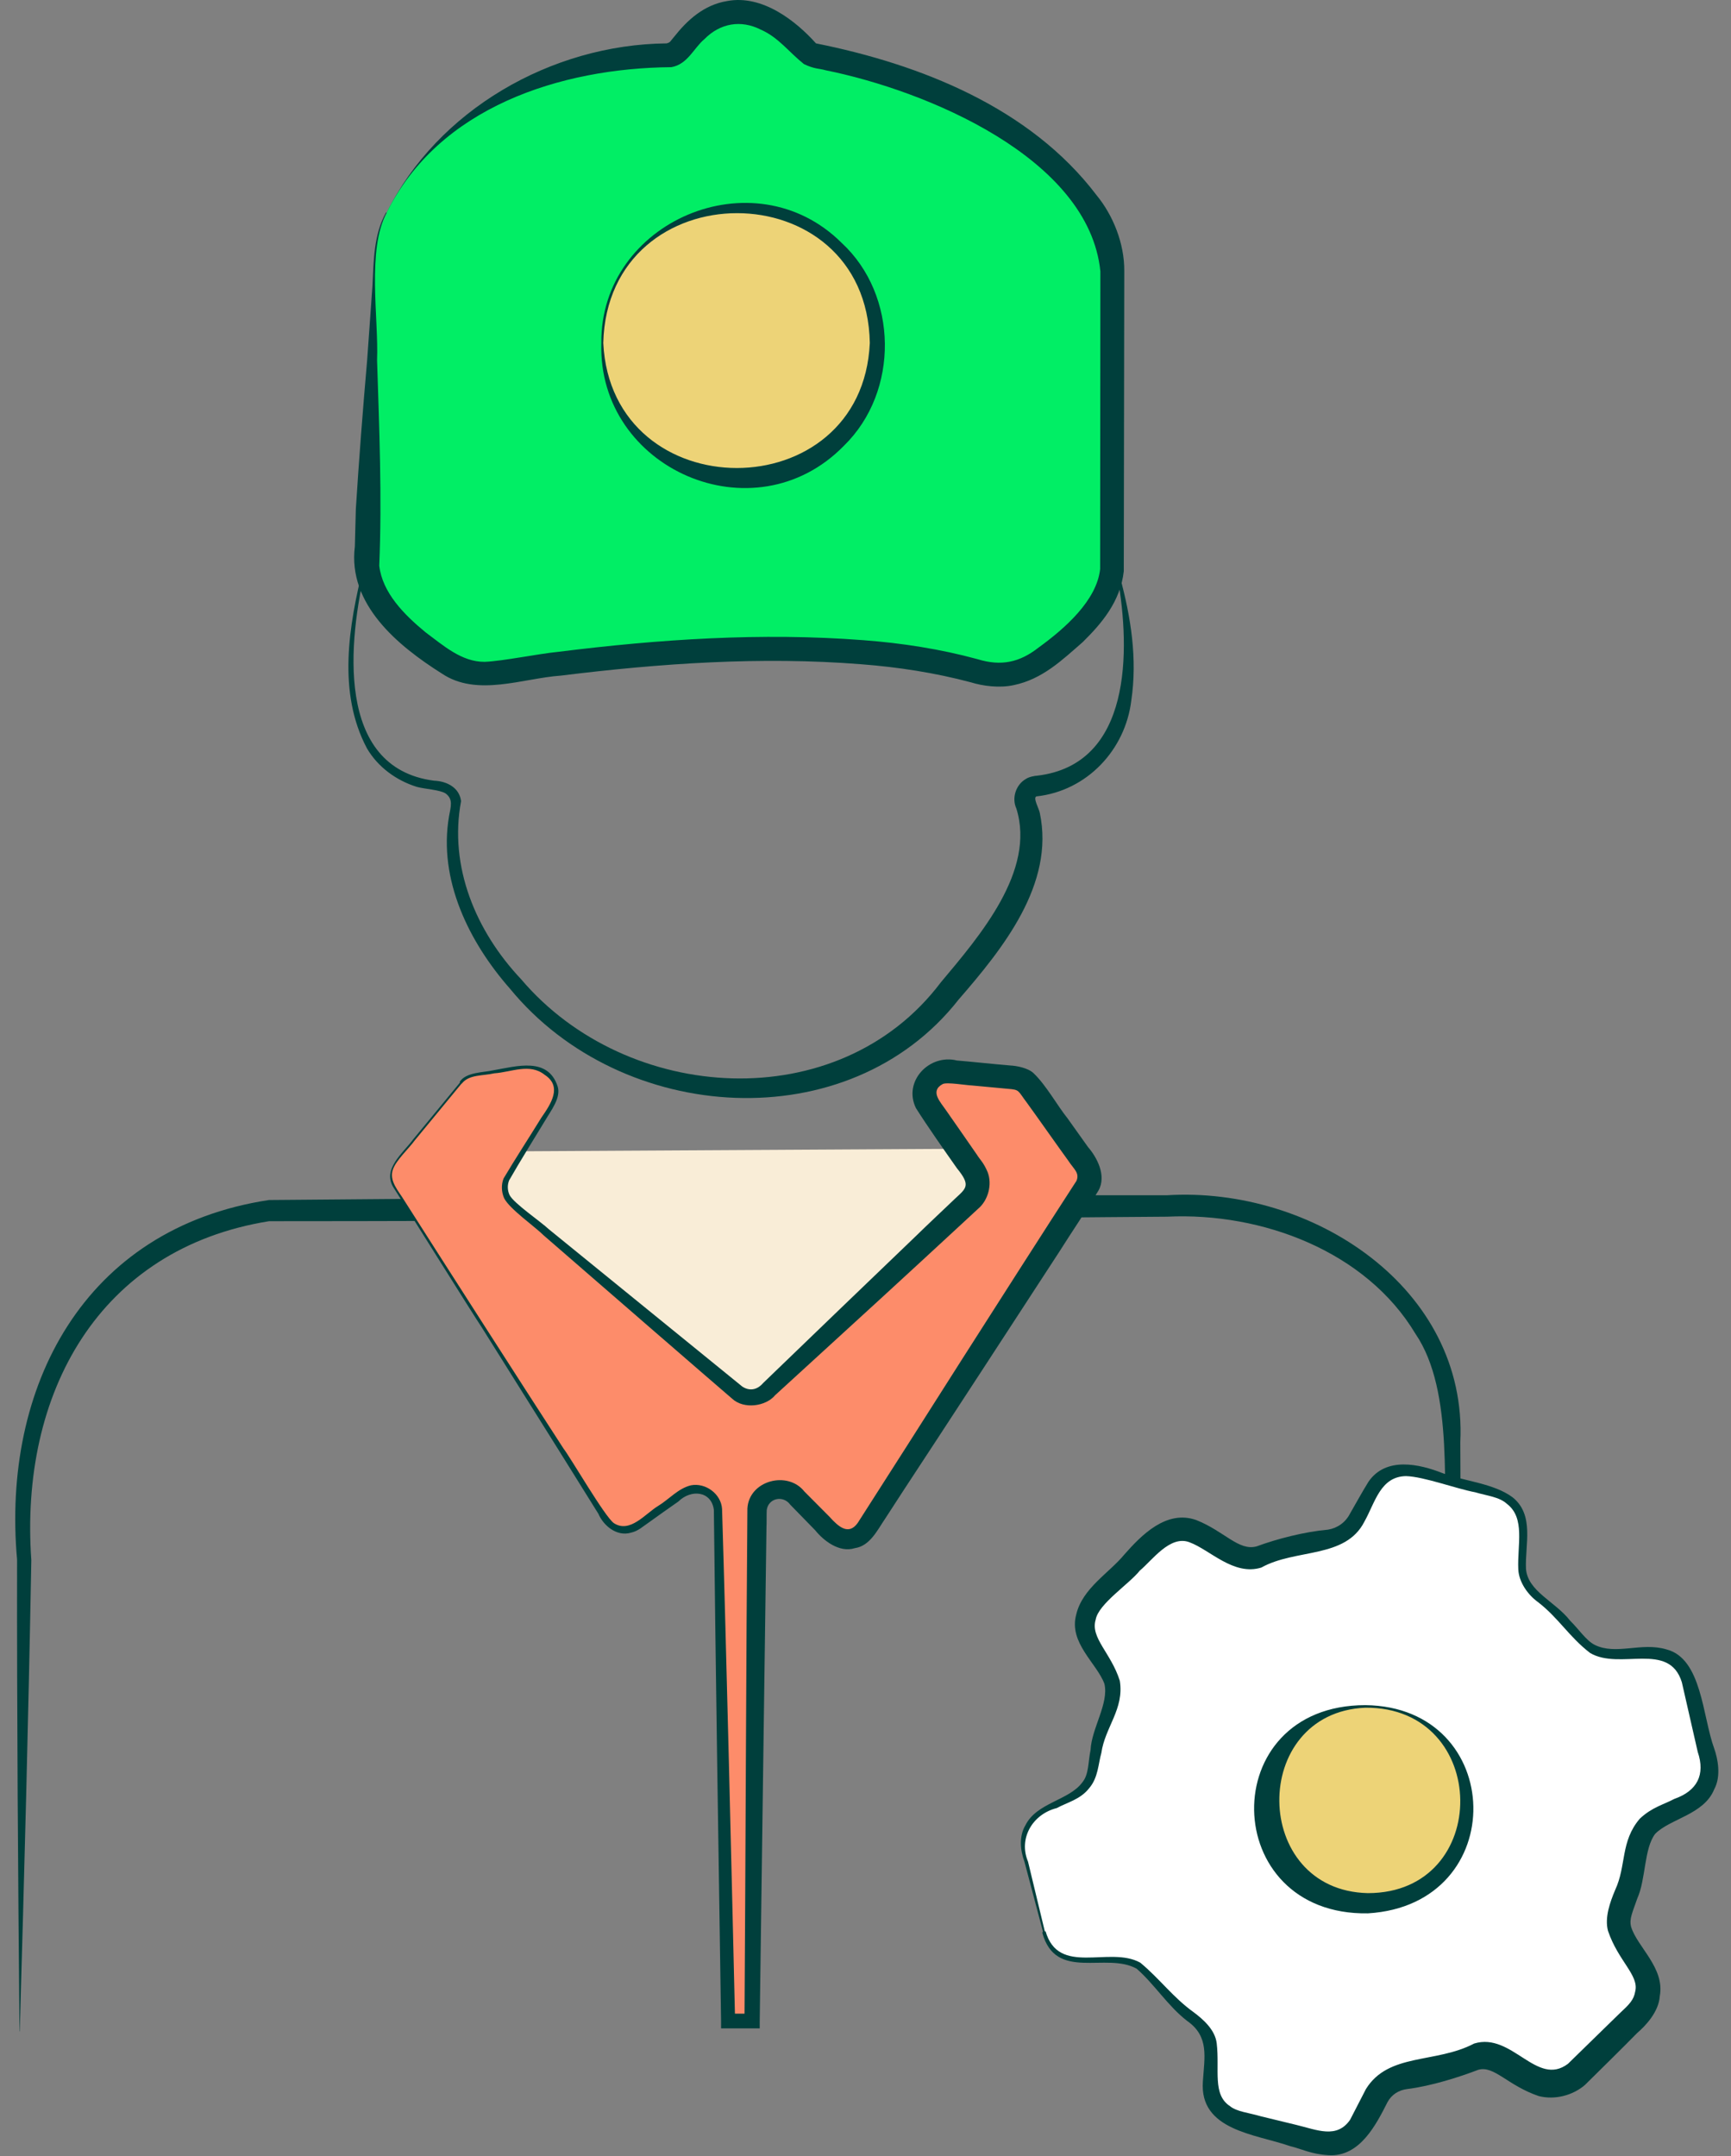 <svg width="53" height="66" viewBox="0 0 53 66" fill="none" xmlns="http://www.w3.org/2000/svg">
<rect x="0" y="0" width="53" height="66" fill="#808080" stroke="none"/>
<path d="M0.597 62.173C0.553 57.361 0.516 52.555 0.523 47.742C0.05 42.471 2.549 37.599 8.233 36.733C15.019 36.675 27.237 36.573 33.897 36.587H35.731C40.173 36.311 44.941 39.42 44.712 44.145L44.727 47.757C44.756 52.577 44.741 57.39 44.712 62.21C44.549 57.397 44.401 52.584 44.298 47.771C44.143 45.733 44.549 42.602 43.337 40.825C41.829 38.306 38.643 37.104 35.738 37.243L33.905 37.257C27.289 37.323 14.974 37.381 8.24 37.381C3.022 38.218 0.597 42.645 0.959 47.757C0.871 52.562 0.745 57.375 0.604 62.181H0.597V62.173Z" fill="#003F3C"/>
<path d="M12.919 35.381L23.09 43.857L32.323 35.265L32.278 35.148L12.963 35.258C12.897 35.258 12.867 35.338 12.919 35.381Z" fill="#F9EDD7"/>
<path d="M14.103 33.147L12.122 35.55C11.937 35.776 11.915 36.089 12.07 36.337L18.538 46.508C18.752 46.843 19.203 46.923 19.521 46.697L20.888 45.715C21.339 45.394 21.968 45.7 21.975 46.246L22.278 61.864H23.017L23.165 46.268C23.165 45.664 23.912 45.372 24.34 45.802L25.434 46.916C25.745 47.229 26.27 47.178 26.506 46.807L33.24 36.387C33.388 36.154 33.381 35.863 33.225 35.638L31.547 33.278C31.429 33.118 31.252 33.016 31.052 32.994L29.056 32.805C28.909 32.791 28.761 32.827 28.635 32.9C28.295 33.096 28.199 33.541 28.421 33.861L29.81 35.856C30.003 36.133 29.958 36.497 29.714 36.722L23.468 42.591C23.217 42.831 22.818 42.839 22.552 42.613L15.699 36.853C15.441 36.635 15.382 36.271 15.559 35.987L16.934 33.766C17.133 33.446 17.023 33.023 16.697 32.834L16.535 32.74C16.394 32.66 16.239 32.63 16.084 32.66L14.539 32.9C14.369 32.929 14.221 33.009 14.117 33.14L14.103 33.147Z" fill="#FD8C6A"/>
<path d="M14.132 33.169L12.698 34.909C12.513 35.164 12.136 35.506 12.033 35.79C11.9 36.154 12.21 36.46 12.395 36.773C13.6 38.666 16.032 42.459 17.252 44.338C17.481 44.636 18.523 46.435 18.796 46.624C19.292 46.944 19.757 46.333 20.157 46.093C20.482 45.896 20.763 45.561 21.154 45.466C21.605 45.379 22.078 45.729 22.108 46.187C22.234 50.25 22.411 57.728 22.507 61.856L22.285 61.638H23.025L22.795 61.856C22.825 57.56 22.847 50.389 22.884 46.173C22.936 45.313 24.119 45.008 24.629 45.656L25.397 46.428C25.671 46.733 25.981 47.01 26.262 46.617C26.861 45.685 28.849 42.569 29.47 41.586C30.217 40.413 32.22 37.282 32.959 36.147C33.063 35.899 32.878 35.79 32.708 35.528C32.39 35.091 31.762 34.195 31.444 33.758C31.156 33.38 31.23 33.358 30.86 33.329L29.766 33.227C29.574 33.22 28.99 33.118 28.864 33.183C28.458 33.402 28.798 33.736 28.975 33.999C29.167 34.275 29.707 35.047 29.906 35.338C30.01 35.506 30.113 35.579 30.239 35.877C30.387 36.256 30.254 36.744 29.951 36.998C29.832 37.108 29.478 37.435 29.352 37.552C28.857 38.011 27.467 39.292 26.95 39.765L23.734 42.707C23.453 43.049 22.773 43.151 22.411 42.809L21.583 42.095L19.935 40.668L16.645 37.814C16.394 37.559 15.588 36.998 15.433 36.671C15.352 36.481 15.344 36.263 15.418 36.074C15.803 35.426 16.187 34.843 16.572 34.217C16.875 33.78 17.222 33.256 16.675 32.899C16.217 32.535 15.662 32.819 15.13 32.855C14.783 32.936 14.361 32.885 14.139 33.169H14.132ZM14.073 33.118C14.273 32.812 14.797 32.834 15.108 32.761C15.825 32.637 16.778 32.346 17.074 33.256C17.185 33.605 16.86 34.006 16.697 34.29C16.328 34.901 15.928 35.535 15.588 36.132C15.529 36.278 15.537 36.445 15.603 36.583C15.736 36.838 16.572 37.406 16.801 37.625L20.186 40.377L21.879 41.753L22.721 42.438C22.921 42.576 23.165 42.569 23.365 42.336C24.399 41.338 27.068 38.768 28.073 37.807C28.317 37.566 29.012 36.911 29.256 36.678C29.596 36.365 29.722 36.278 29.3 35.761C28.916 35.215 28.398 34.479 28.044 33.919C27.645 33.103 28.45 32.251 29.3 32.462C29.662 32.491 30.564 32.586 30.934 32.615C31.119 32.623 31.474 32.688 31.643 32.848C32.028 33.212 32.375 33.846 32.686 34.232L33.314 35.113C33.58 35.419 33.891 35.986 33.632 36.445C33.299 36.998 32.782 37.763 32.434 38.316C31.252 40.129 28.879 43.777 27.689 45.583L27.098 46.493C26.868 46.828 26.639 47.323 26.174 47.389C25.693 47.542 25.205 47.148 24.961 46.843L24.2 46.063C23.971 45.75 23.52 45.867 23.476 46.224C23.468 46.355 23.476 46.573 23.468 46.741C23.416 50.665 23.313 57.873 23.261 61.864V62.089H23.039H22.3H22.078V61.871C22.012 57.706 21.901 50.301 21.857 46.216C21.783 45.641 21.162 45.576 20.77 45.962C20.541 46.122 20.075 46.449 19.846 46.617C19.698 46.712 19.55 46.864 19.321 46.915C18.878 47.047 18.471 46.69 18.323 46.34L17.133 44.432L14.746 40.624C14.605 40.428 12.07 36.372 12.048 36.35C11.693 35.782 12.351 35.287 12.654 34.872L14.088 33.132L14.073 33.118Z" fill="#003F3C"/>
<path d="M11.198 17.373C10.673 19.565 10.237 23.504 13.29 23.897C13.681 23.912 14.066 24.108 14.117 24.523C13.741 26.526 14.568 28.506 15.958 29.977C19.196 33.792 25.678 34.215 28.805 30.072C29.988 28.659 31.718 26.664 31.119 24.749C30.971 24.429 31.104 24.021 31.407 23.846C31.511 23.773 31.71 23.744 31.755 23.744C34.66 23.402 34.608 19.907 34.223 17.694L34.297 17.679C34.623 18.888 34.83 20.162 34.637 21.451C34.453 22.951 33.285 24.21 31.732 24.378C31.622 24.422 31.814 24.756 31.836 24.88C32.301 27.065 30.698 29.045 29.352 30.596C25.989 34.885 19.041 34.44 15.618 30.268C14.361 28.841 13.415 26.926 13.748 24.989C13.8 24.691 13.888 24.465 13.637 24.283C13.452 24.174 13.001 24.152 12.765 24.087C12.129 23.89 11.567 23.475 11.235 22.907C10.325 21.196 10.68 19.143 11.124 17.352L11.198 17.373Z" fill="#003F3C"/>
<path d="M11.841 6.519C11.619 6.956 11.494 7.444 11.479 7.931L11.235 17.302C11.235 17.302 11.124 18.715 13.756 20.331C14.184 20.593 14.694 20.688 15.19 20.608C17.555 20.222 25.102 19.173 29.966 20.571C30.587 20.753 31.245 20.644 31.777 20.287C32.731 19.639 34.054 18.525 34.054 17.302V8.325C34.054 7.669 33.861 7.028 33.492 6.49C32.546 5.106 30.21 2.711 24.984 1.713C24.858 1.691 24.74 1.626 24.659 1.531C24.193 0.992 22.441 -0.741 20.859 1.437C20.748 1.597 20.571 1.699 20.371 1.699C19.093 1.713 14.111 2.048 11.834 6.504L11.841 6.519Z" fill="#01EE65"/>
<path d="M11.841 6.505C11.227 7.655 11.597 9.745 11.545 11.026C11.612 13.109 11.7 15.228 11.612 17.317C11.708 18.14 12.366 18.81 13.031 19.356C13.563 19.749 14.132 20.266 14.842 20.259C15.396 20.237 16.49 20.011 17.089 19.953C20.179 19.567 23.306 19.356 26.432 19.596C27.608 19.684 28.79 19.866 29.936 20.179C30.646 20.397 31.215 20.281 31.799 19.822C32.605 19.239 33.58 18.38 33.684 17.419L33.691 8.303C33.336 4.83 28.354 2.77 25.279 2.151C25.087 2.092 24.947 2.122 24.614 1.961C24.141 1.583 23.838 1.146 23.291 0.906C22.685 0.6 22.049 0.709 21.569 1.197C21.243 1.466 21.058 1.969 20.556 2.056C17.156 2.085 13.423 3.287 11.841 6.512V6.505ZM11.841 6.505C13.393 3.374 16.875 1.364 20.408 1.328C20.534 1.299 20.519 1.262 20.637 1.131C21.044 0.614 21.554 0.148 22.263 0.032C23.343 -0.172 24.37 0.643 24.984 1.328C28.184 1.969 31.54 3.294 33.573 5.973C34.083 6.592 34.43 7.459 34.423 8.296L34.408 17.485C34.305 18.417 33.721 19.094 33.152 19.654C32.516 20.208 31.917 20.79 31.038 20.972C30.601 21.067 30.099 21.002 29.722 20.885C28.628 20.594 27.497 20.419 26.358 20.332C23.313 20.091 20.223 20.303 17.17 20.681C16.01 20.761 14.605 21.344 13.526 20.616C12.188 19.771 10.643 18.504 10.865 16.727L10.895 15.584C10.991 14.063 11.109 12.541 11.242 11.019L11.405 8.733C11.442 7.976 11.442 7.182 11.819 6.505H11.841Z" fill="#003F3C"/>
<path d="M22.657 14.652C24.984 14.652 26.87 12.794 26.87 10.502C26.87 8.21 24.984 6.352 22.657 6.352C20.33 6.352 18.443 8.21 18.443 10.502C18.443 12.794 20.33 14.652 22.657 14.652Z" fill="#EDD377"/>
<path d="M18.412 10.498C18.375 6.784 23.077 4.76 25.767 7.432C27.504 9.034 27.541 11.983 25.841 13.643C23.084 16.468 18.294 14.342 18.412 10.505V10.498ZM18.471 10.498C18.723 15.602 26.403 15.602 26.632 10.498C26.536 5.197 18.605 5.204 18.471 10.498Z" fill="#003F3C"/>
<path d="M31.976 59.13L31.38 56.748C31.238 56.222 31.505 55.665 31.992 55.417L32.855 54.984C33.185 54.814 33.437 54.489 33.484 54.118C33.578 53.453 33.766 52.804 34.017 52.185C34.159 51.845 34.127 51.443 33.923 51.133L33.421 50.344C33.122 49.88 33.201 49.277 33.593 48.891L35.368 47.143C35.76 46.756 36.373 46.694 36.844 46.973L37.692 47.483C38.006 47.684 38.398 47.715 38.744 47.576C39.372 47.328 40.031 47.158 40.691 47.066C41.068 47.019 41.397 46.787 41.57 46.462L42.041 45.581C42.308 45.086 42.873 44.854 43.407 44.993L45.809 45.658C46.343 45.797 46.705 46.292 46.673 46.834L46.642 47.854C46.642 48.225 46.799 48.581 47.097 48.813C47.348 49.014 47.584 49.215 47.804 49.447C48.023 49.679 48.259 49.927 48.463 50.174C48.699 50.468 49.06 50.623 49.421 50.623L50.567 50.592C51.132 50.577 51.619 50.948 51.761 51.489L52.357 53.871C52.483 54.397 52.231 54.953 51.745 55.201L50.818 55.665C50.473 55.835 50.237 56.16 50.19 56.531C50.096 57.165 49.923 57.784 49.688 58.387C49.547 58.727 49.594 59.114 49.782 59.423L50.316 60.259C50.614 60.723 50.536 61.326 50.143 61.712L48.369 63.46C47.976 63.847 47.364 63.909 46.893 63.63L46.092 63.135C45.778 62.934 45.37 62.903 45.024 63.043C44.381 63.306 43.721 63.476 43.046 63.568C42.669 63.615 42.355 63.847 42.182 64.187L41.743 65.007C41.476 65.502 40.91 65.749 40.377 65.595L37.959 64.93C37.425 64.79 37.064 64.311 37.095 63.77L37.126 62.872C37.126 62.501 36.969 62.145 36.671 61.913C36.404 61.697 36.137 61.48 35.886 61.233C35.635 60.986 35.415 60.738 35.195 60.46C34.959 60.166 34.598 59.996 34.221 60.011L33.201 60.042C32.636 60.057 32.149 59.686 32.008 59.16L31.976 59.13Z" fill="white"/>
<path d="M31.931 59.119L31.366 56.985C31.24 56.645 31.193 56.212 31.397 55.871C31.743 55.175 32.732 55.114 33.14 54.557C33.344 54.309 33.313 53.938 33.391 53.567C33.423 52.902 33.957 52.144 33.815 51.541C33.58 50.907 32.716 50.288 32.952 49.422C33.14 48.617 33.957 48.154 34.428 47.581C34.946 46.993 35.715 46.205 36.626 46.529C37.489 46.87 37.929 47.489 38.479 47.334C39.107 47.102 39.955 46.885 40.661 46.823C40.944 46.777 41.195 46.607 41.337 46.328C41.525 46.004 41.682 45.71 41.902 45.354C42.436 44.581 43.456 44.813 44.163 45.091C44.822 45.339 45.733 45.401 46.314 45.834C46.989 46.375 46.691 47.287 46.722 48.014C46.769 48.71 47.617 49.02 48.072 49.607C48.34 49.87 48.559 50.211 48.826 50.35C49.486 50.675 50.255 50.257 51.025 50.489C52.108 50.767 52.124 52.531 52.485 53.52C52.595 53.83 52.705 54.371 52.485 54.773C52.171 55.547 51.134 55.67 50.679 56.134C50.334 56.583 50.396 57.526 50.13 58.114C49.988 58.532 49.878 58.733 49.941 58.98C50.13 59.599 50.977 60.233 50.82 61.099C50.789 61.594 50.365 62.027 50.13 62.228C49.737 62.63 48.936 63.419 48.528 63.821C48.151 64.146 47.602 64.285 47.115 64.162C46.157 63.837 45.749 63.218 45.262 63.357C44.697 63.574 43.833 63.852 43.095 63.945C42.828 63.976 42.608 64.115 42.483 64.347C42.137 65.028 41.635 66.033 40.677 65.971C40.143 65.94 39.876 65.785 39.499 65.693C38.432 65.322 36.72 65.213 36.83 63.713C36.877 62.971 37.034 62.336 36.343 61.857C35.762 61.408 35.338 60.728 34.804 60.264C33.878 59.738 32.324 60.666 31.915 59.166L31.931 59.119ZM32.01 59.104C32.402 60.511 33.972 59.552 34.914 60.078C35.511 60.573 35.919 61.145 36.547 61.594C36.814 61.795 37.207 62.12 37.254 62.553C37.348 63.357 37.113 64.115 37.662 64.471C37.866 64.641 38.243 64.672 38.604 64.78L39.688 65.043C40.332 65.198 40.928 65.476 41.337 64.888L41.823 63.945C42.514 62.831 43.959 63.172 45.136 62.553C46.298 62.197 47.052 63.899 48.01 63.172C48.402 62.785 49.187 62.027 49.58 61.64C49.894 61.347 50.02 61.223 50.067 60.96C50.192 60.465 49.548 60.032 49.234 59.104C49.125 58.702 49.297 58.222 49.454 57.851C49.8 57.109 49.611 56.366 50.208 55.67C50.585 55.315 50.946 55.237 51.26 55.067C51.967 54.82 52.218 54.325 51.982 53.629L51.495 51.494C51.103 50.226 49.596 51.139 48.685 50.597C48.041 50.102 47.711 49.515 47.083 49.035C46.785 48.819 46.502 48.432 46.487 48.03C46.455 47.287 46.706 46.468 46.141 46.035C45.906 45.818 45.529 45.787 45.168 45.679C44.587 45.571 43.597 45.199 43.048 45.184C42.263 45.199 42.106 45.988 41.776 46.576C41.195 47.721 39.672 47.396 38.62 47.983C37.772 48.246 37.05 47.442 36.422 47.21C35.825 46.978 35.276 47.767 34.899 48.076C34.585 48.478 33.627 49.097 33.548 49.577C33.376 50.133 34.019 50.597 34.286 51.448C34.428 52.314 33.831 52.871 33.721 53.66C33.627 53.984 33.627 54.417 33.344 54.742C33.077 55.083 32.669 55.175 32.355 55.346C31.617 55.531 31.177 56.273 31.476 56.985L31.994 59.135L32.01 59.104Z" fill="#003F3C"/>
<path d="M41.873 52.258H41.81C40.119 52.258 38.748 53.605 38.748 55.266C38.748 56.928 40.119 58.274 41.81 58.274H41.873C43.564 58.274 44.935 56.928 44.935 55.266C44.935 53.605 43.564 52.258 41.873 52.258Z" fill="#EDD377"/>
<path d="M41.804 52.195C46.122 52.242 46.279 58.305 41.883 58.568C37.313 58.645 37.188 52.195 41.804 52.195ZM41.804 52.273C38.256 52.427 38.303 57.872 41.883 57.949C45.698 57.949 45.635 52.242 41.804 52.273Z" fill="#003F3C"/>
</svg>
